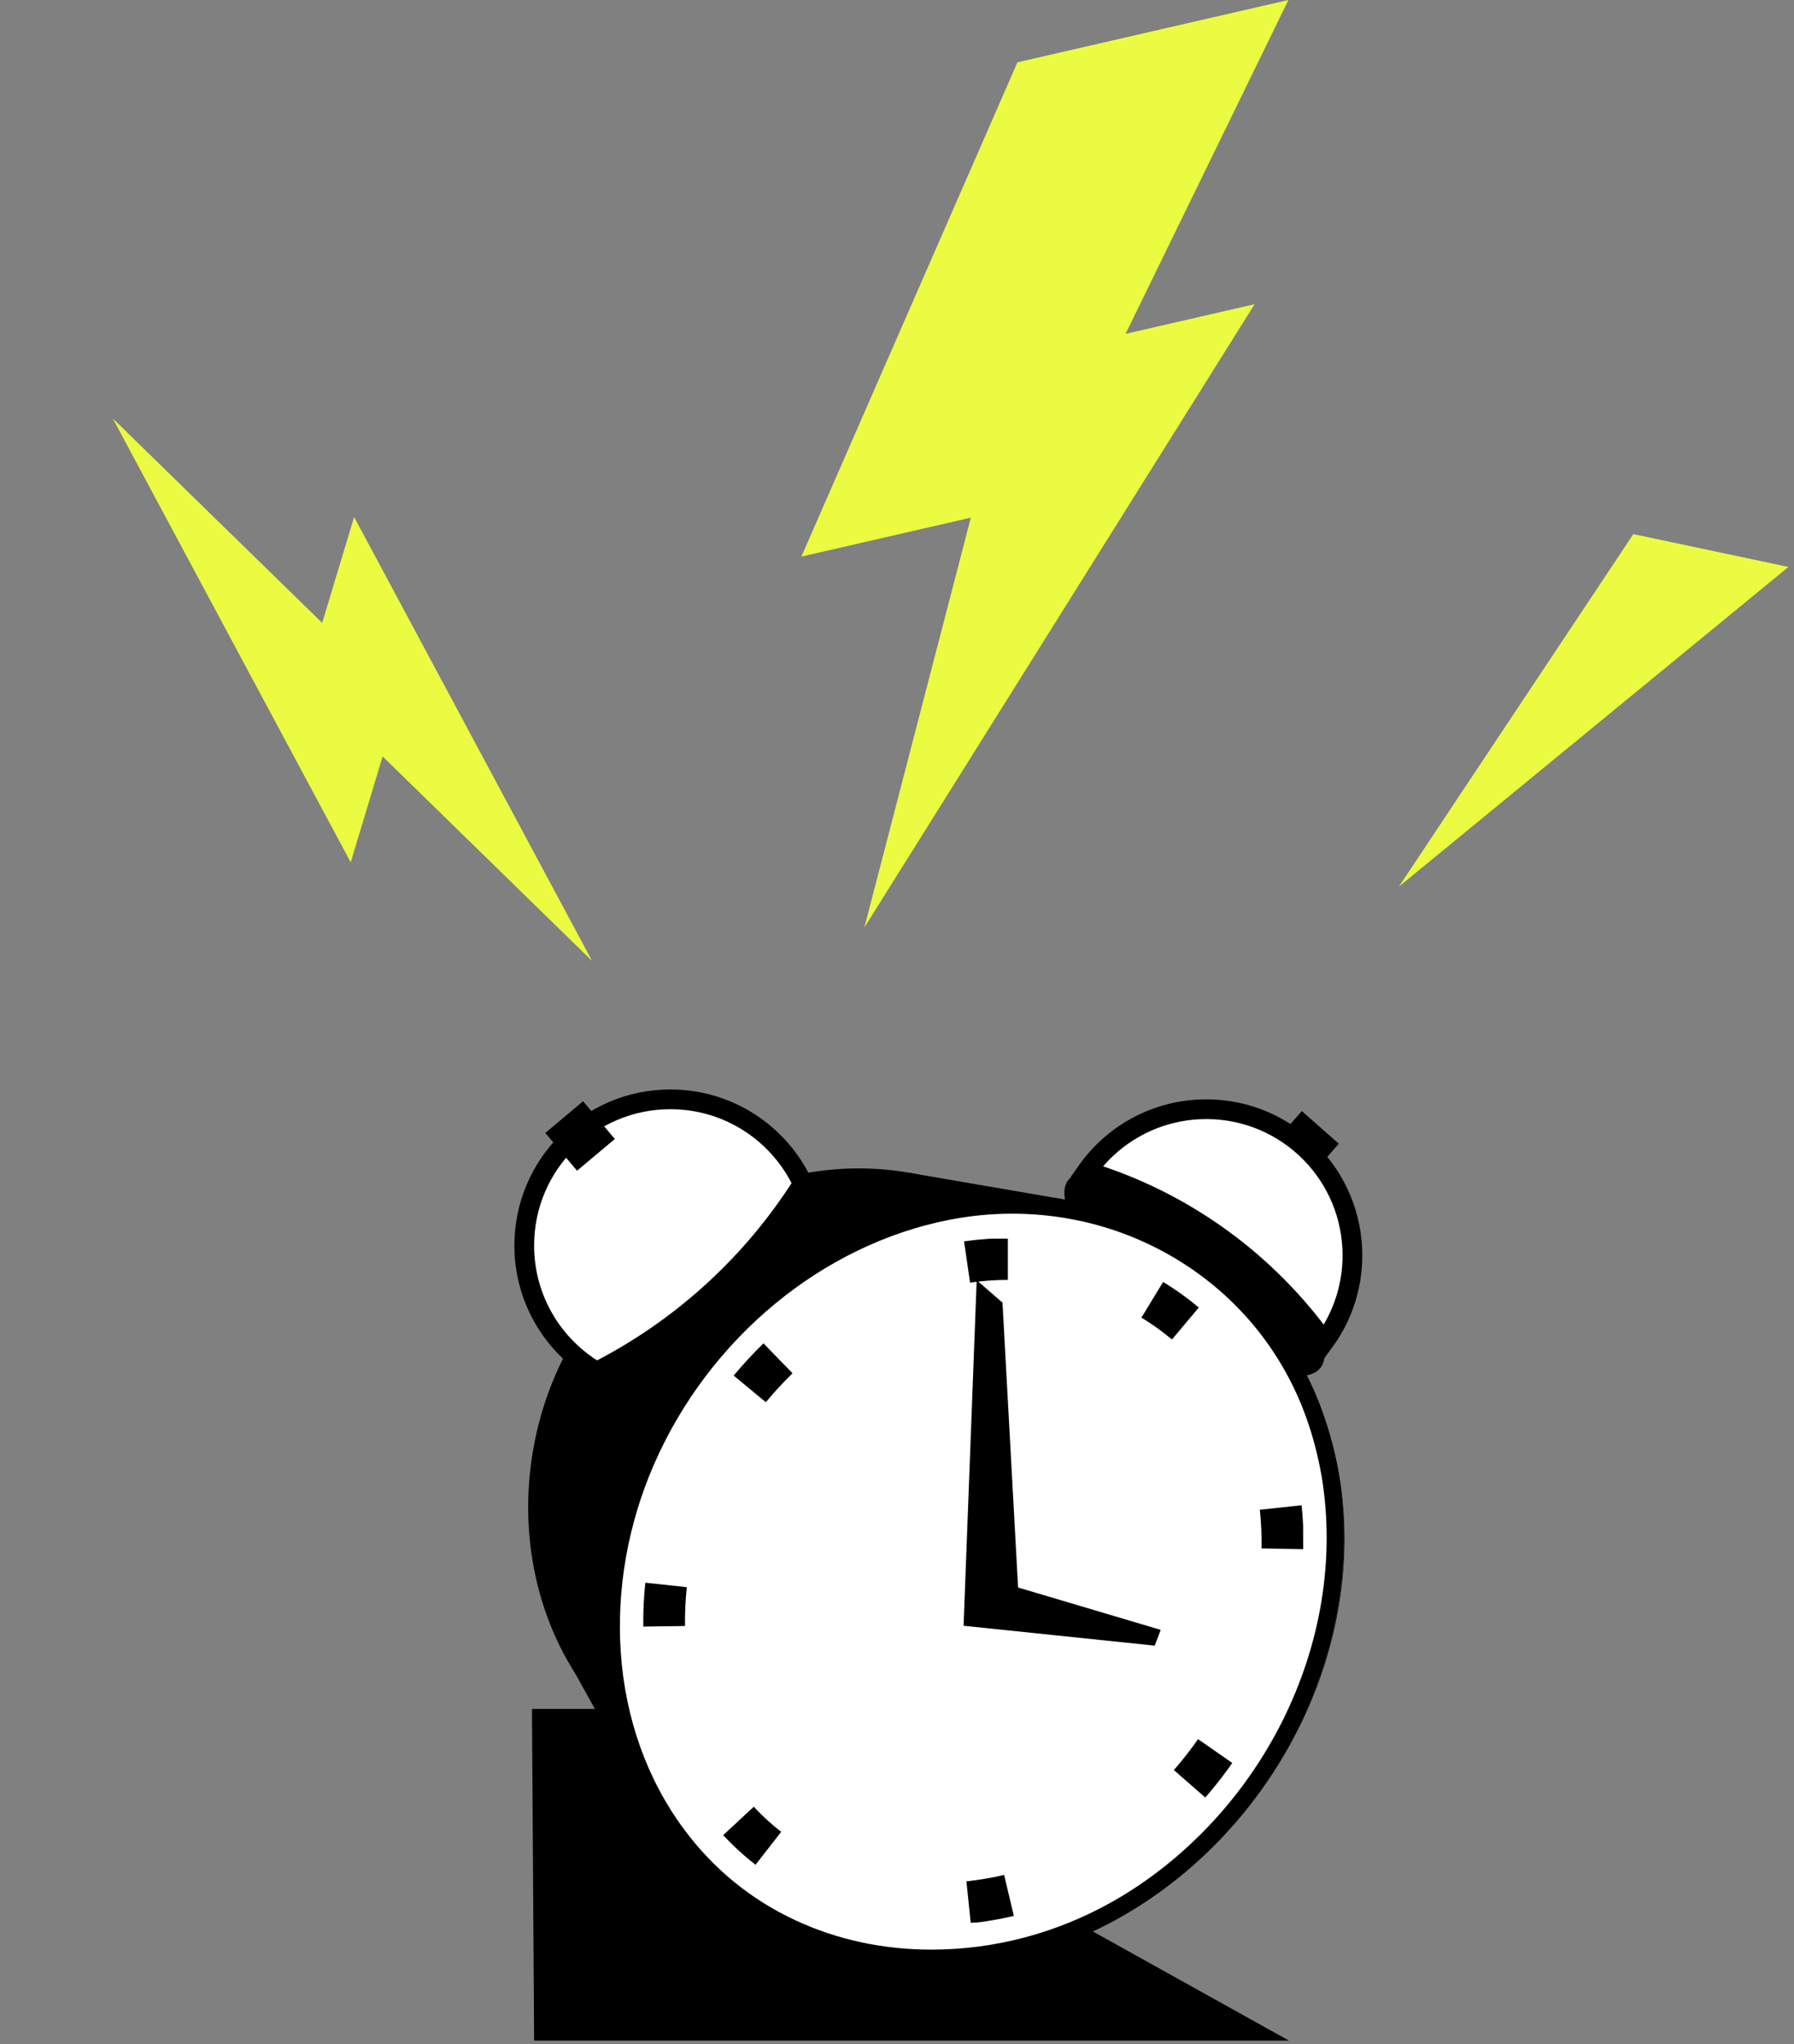 <svg width="122" height="139" viewBox="0 0 122 139" fill="none" xmlns="http://www.w3.org/2000/svg">
<rect x="0" y="0" width="122" height="139" fill="#808080" stroke="none"/>
<path d="M77.575 95.63C76.032 87.172 69.224 80.521 60.614 79.568C50.921 78.496 41.648 84.632 37.811 93.4C34.106 101.872 35.81 112.415 43.206 118.348C49.891 123.711 59.322 123.748 66.537 119.417C74.572 114.594 79.246 104.913 77.575 95.63Z" fill="black"/>
<path d="M44.353 123.248L38.528 112.72L46.929 109.152L48.521 121.175L44.353 123.248Z" fill="black"/>
<path d="M91.138 100.844C89.42 89.371 79.763 80.838 68.029 81.346C58.554 81.757 49.95 87.62 45.164 95.655C40.489 103.504 39.382 113.574 43.589 121.868C48.972 132.481 61.616 136.269 72.432 132.119C83.328 127.939 91.121 116.943 91.4 105.266C91.435 103.786 91.343 102.308 91.138 100.844Z" stroke="black" stroke-width="0.042" stroke-miterlimit="10"/>
<path d="M61.887 79.754L72.896 81.646L60.599 89.881L61.887 79.754Z" fill="black"/>
<path d="M47.128 116.199H36.176L36.322 138.75H87.653" fill="black"/>
<path d="M73.898 79.651C80.457 81.635 86.124 85.756 90.048 91.235C91.342 89.472 92.066 87.273 91.961 84.919C91.718 79.436 87.077 75.188 81.594 75.431C78.391 75.573 75.609 77.216 73.898 79.651Z" fill="white" stroke="black" stroke-width="1.342"/>
<ellipse cx="81.226" cy="86.617" rx="3.512" ry="10.691" transform="rotate(-53.495 81.226 86.617)" fill="black"/>
<path d="M63.369 133.152C56.34 133.152 50.03 130.089 46.057 124.748C43.474 121.273 41.942 116.998 41.63 112.383C41.332 107.984 42.132 103.468 43.944 99.322C47.757 90.589 55.616 84.09 64.453 82.362C65.894 82.08 67.363 81.938 68.823 81.938C73.313 81.938 77.625 83.253 81.288 85.741C85.037 88.285 87.834 91.889 89.376 96.161C89.844 97.456 90.209 98.859 90.466 100.332C91.392 105.983 90.452 111.839 87.748 117.261C85.118 122.533 80.929 126.99 75.954 129.807C72.089 131.996 67.737 133.154 63.371 133.154L63.369 133.152Z" fill="white"/>
<path d="M68.822 82.525C73.193 82.525 77.391 83.805 80.957 86.227C84.602 88.703 87.323 92.206 88.821 96.361C89.276 97.622 89.633 98.99 89.885 100.425C90.339 103.205 90.329 106.065 89.856 108.925C89.396 111.702 88.509 114.417 87.221 116.999C84.642 122.169 80.537 126.536 75.663 129.297C71.885 131.436 67.634 132.566 63.368 132.566C60.045 132.566 56.915 131.89 54.065 130.558C51.057 129.153 48.521 127.079 46.528 124.399C44.012 121.015 42.52 116.847 42.215 112.344C41.923 108.04 42.706 103.619 44.48 99.558C48.217 91 55.913 84.632 64.563 82.941C65.967 82.666 67.399 82.526 68.82 82.526M68.82 81.351C67.337 81.351 65.836 81.493 64.338 81.787C55.006 83.612 47.174 90.454 43.403 99.087C39.756 107.437 40.028 117.627 45.585 125.098C49.952 130.969 56.578 133.741 63.368 133.741C67.782 133.741 72.266 132.57 76.241 130.319C86.639 124.43 92.991 112.116 91.042 100.231C90.789 98.78 90.426 97.349 89.927 95.963C86.654 86.893 78.077 81.352 68.822 81.352L68.82 81.351Z" fill="black"/>
<path d="M78.932 110.824L67.095 107.307L65.528 110.544L78.526 111.896L78.932 110.824Z" fill="black"/>
<path d="M66.419 87.048L65.528 110.544L69.308 109.285L68.174 88.574L66.419 87.048Z" fill="black"/>
<path d="M68.531 84.222H68.499C68.499 84.222 68.491 84.222 68.486 84.222C68.486 84.222 68.478 84.222 68.473 84.222H68.468C68.468 84.222 68.461 84.222 68.457 84.222H68.452C68.452 84.222 68.444 84.222 68.439 84.222C68.439 84.222 68.431 84.222 68.426 84.222H68.421C68.421 84.222 68.414 84.222 68.41 84.222C68.41 84.222 68.407 84.222 68.406 84.222C68.4 84.222 68.397 84.222 68.392 84.222C68.392 84.222 68.392 84.222 68.39 84.222C68.387 84.222 68.382 84.222 68.379 84.222C68.377 84.222 68.375 84.222 68.374 84.222C68.37 84.222 68.367 84.222 68.364 84.222C68.364 84.222 68.36 84.222 68.359 84.222C68.353 84.222 68.35 84.222 68.345 84.222C68.345 84.222 68.345 84.222 68.343 84.222C68.34 84.222 68.335 84.222 68.332 84.222C68.332 84.222 68.328 84.222 68.327 84.222C68.323 84.222 68.32 84.222 68.317 84.222H68.313C68.308 84.222 68.305 84.222 68.3 84.222C68.3 84.222 68.298 84.222 68.296 84.222C68.293 84.222 68.29 84.222 68.286 84.222C68.285 84.222 68.283 84.222 68.281 84.222C68.278 84.222 68.275 84.222 68.271 84.222C68.271 84.222 68.268 84.222 68.266 84.222C68.261 84.222 68.258 84.222 68.253 84.222C68.253 84.222 68.251 84.222 68.249 84.222C68.246 84.222 68.243 84.222 68.239 84.222C68.238 84.222 68.236 84.222 68.234 84.222C68.231 84.222 68.228 84.222 68.226 84.222C68.226 84.222 68.223 84.222 68.221 84.222C68.216 84.222 68.213 84.222 68.207 84.222H68.204C68.201 84.222 68.198 84.222 68.194 84.222C68.192 84.222 68.191 84.222 68.189 84.222C68.186 84.222 68.182 84.222 68.179 84.222C68.179 84.222 68.176 84.222 68.174 84.222C68.169 84.222 68.166 84.222 68.161 84.222C68.161 84.222 68.157 84.222 68.156 84.222C68.152 84.222 68.149 84.222 68.145 84.222C68.144 84.222 68.142 84.222 68.14 84.222C68.137 84.222 68.134 84.222 68.132 84.222C68.13 84.222 68.129 84.222 68.127 84.222C68.122 84.222 68.119 84.222 68.114 84.222C68.112 84.222 68.11 84.222 68.109 84.222C68.105 84.222 68.103 84.222 68.1 84.222C68.099 84.222 68.095 84.222 68.094 84.222C68.09 84.222 68.088 84.222 68.085 84.222C68.083 84.222 68.082 84.222 68.08 84.222C68.075 84.222 68.072 84.222 68.067 84.222H68.062C68.062 84.222 68.056 84.222 68.053 84.222H68.046C68.046 84.222 68.041 84.222 68.038 84.222C68.036 84.222 68.035 84.222 68.031 84.222C68.028 84.222 68.023 84.222 68.02 84.222C68.018 84.222 68.016 84.222 68.013 84.222C68.01 84.222 68.008 84.222 68.006 84.222C68.004 84.222 68.001 84.222 67.999 84.222C67.998 84.222 67.995 84.222 67.991 84.222C67.989 84.222 67.988 84.222 67.984 84.222C67.979 84.222 67.976 84.222 67.973 84.222C67.971 84.222 67.969 84.222 67.966 84.222C67.964 84.222 67.961 84.222 67.959 84.222C67.958 84.222 67.954 84.222 67.953 84.222C67.951 84.222 67.948 84.222 67.946 84.222C67.942 84.222 67.941 84.222 67.937 84.222C67.934 84.222 67.931 84.222 67.927 84.222C67.926 84.222 67.922 84.222 67.921 84.222C67.919 84.222 67.916 84.222 67.914 84.222C67.912 84.222 67.909 84.222 67.907 84.222C67.906 84.222 67.902 84.222 67.9 84.222C67.897 84.222 67.894 84.222 67.891 84.222C67.887 84.222 67.884 84.222 67.882 84.222C67.88 84.222 67.877 84.222 67.875 84.222C67.874 84.222 67.87 84.222 67.869 84.222C67.865 84.222 67.864 84.222 67.862 84.222C67.86 84.222 67.857 84.222 67.855 84.222C67.852 84.222 67.847 84.222 67.844 84.222C67.842 84.222 67.838 84.222 67.837 84.222C67.835 84.222 67.832 84.222 67.83 84.222C67.828 84.222 67.827 84.222 67.823 84.222C67.82 84.222 67.818 84.222 67.815 84.222C67.813 84.222 67.812 84.222 67.808 84.222C67.803 84.222 67.8 84.222 67.795 84.222C67.793 84.222 67.79 84.222 67.788 84.222C67.785 84.222 67.783 84.222 67.78 84.222C67.778 84.222 67.776 84.222 67.775 84.222C67.771 84.222 67.77 84.222 67.766 84.222C67.765 84.222 67.763 84.222 67.76 84.222C67.755 84.222 67.751 84.222 67.746 84.222C67.745 84.222 67.743 84.222 67.741 84.222C67.738 84.222 67.736 84.222 67.733 84.222C67.731 84.222 67.729 84.222 67.728 84.222C67.724 84.222 67.723 84.222 67.719 84.222C67.719 84.222 67.716 84.222 67.714 84.222C67.709 84.222 67.704 84.222 67.699 84.222C67.699 84.222 67.696 84.222 67.694 84.222C67.691 84.222 67.689 84.222 67.686 84.222C67.686 84.222 67.683 84.222 67.681 84.222C67.677 84.222 67.676 84.222 67.672 84.222C67.672 84.222 67.671 84.222 67.669 84.222C67.662 84.222 67.657 84.222 67.651 84.222C67.651 84.222 67.649 84.222 67.647 84.222C67.644 84.222 67.641 84.222 67.639 84.222H67.635C67.632 84.222 67.629 84.222 67.625 84.222C67.619 84.222 67.612 84.222 67.605 84.222C67.605 84.222 67.605 84.222 67.602 84.222C67.599 84.222 67.595 84.222 67.592 84.222C67.592 84.222 67.59 84.222 67.588 84.222C67.585 84.222 67.582 84.222 67.579 84.222C67.579 84.222 67.563 84.222 67.557 84.222C67.553 84.222 67.55 84.222 67.547 84.222C67.547 84.222 67.545 84.222 67.543 84.222H67.511C67.511 84.222 67.511 84.222 67.51 84.224C67.506 84.224 67.503 84.224 67.5 84.224H67.498C67.488 84.224 67.476 84.224 67.466 84.224C67.463 84.224 67.459 84.224 67.456 84.224C67.456 84.224 67.456 84.224 67.454 84.224C67.443 84.224 67.433 84.224 67.421 84.226C67.417 84.226 67.414 84.226 67.411 84.226C67.399 84.226 67.389 84.226 67.377 84.228C67.374 84.228 67.37 84.228 67.365 84.228C67.354 84.228 67.344 84.228 67.332 84.229C67.329 84.229 67.325 84.229 67.32 84.229C67.308 84.229 67.297 84.229 67.285 84.231C67.27 84.231 67.255 84.233 67.238 84.234C66.715 84.268 66.189 84.32 65.664 84.394C65.653 84.394 65.643 84.397 65.631 84.399C65.627 84.399 65.624 84.399 65.621 84.399C65.621 84.399 65.621 84.399 65.619 84.399C65.609 84.399 65.597 84.402 65.587 84.404C65.587 84.404 65.586 84.404 65.584 84.404C65.581 84.404 65.577 84.404 65.574 84.404C65.574 84.404 65.572 84.404 65.57 84.404C65.567 84.404 65.564 84.404 65.56 84.404L65.968 87.212C66.819 87.089 67.683 87.026 68.538 87.026V84.187L68.531 84.222ZM51.921 91.342C51.206 92.035 50.53 92.768 49.894 93.534L52.08 95.344C52.649 94.658 53.259 93.996 53.897 93.378L51.921 91.342ZM43.885 107.619C43.78 108.61 43.733 109.606 43.748 110.601L46.584 110.561C46.573 109.689 46.613 108.8 46.707 107.919L43.885 107.619ZM51.26 122.849L49.181 124.781C49.871 125.523 50.607 126.195 51.38 126.797L53.123 124.558C52.461 124.043 51.835 123.468 51.26 122.849ZM68.303 127.482C67.451 127.683 66.582 127.831 65.72 127.921L66.013 130.745C66.087 130.736 66.163 130.73 66.237 130.721C66.24 130.721 66.243 130.721 66.246 130.721C66.25 130.721 66.253 130.721 66.257 130.721C66.257 130.721 66.257 130.721 66.258 130.721C66.262 130.721 66.265 130.721 66.267 130.721C66.267 130.721 66.268 130.721 66.27 130.721C66.273 130.721 66.277 130.721 66.278 130.721H66.28C66.283 130.721 66.287 130.721 66.288 130.721C66.288 130.721 66.288 130.721 66.29 130.721C66.293 130.721 66.295 130.721 66.299 130.721H66.302C66.304 130.721 66.307 130.721 66.309 130.721C66.309 130.721 66.312 130.721 66.314 130.721C66.315 130.721 66.319 130.721 66.32 130.721C66.32 130.721 66.324 130.721 66.325 130.721C66.327 130.721 66.33 130.721 66.332 130.721H66.337C66.337 130.721 66.341 130.721 66.344 130.721C66.346 130.721 66.347 130.721 66.349 130.721C66.35 130.721 66.352 130.721 66.356 130.721C66.357 130.721 66.359 130.721 66.361 130.721C66.362 130.721 66.364 130.721 66.366 130.721C66.367 130.721 66.369 130.721 66.371 130.721C66.372 130.721 66.374 130.721 66.377 130.721C66.379 130.721 66.381 130.721 66.384 130.721C66.387 130.721 66.387 130.721 66.389 130.721C66.391 130.721 66.394 130.721 66.396 130.721C66.397 130.721 66.399 130.721 66.401 130.721C66.404 130.721 66.406 130.721 66.409 130.721C66.409 130.721 66.411 130.721 66.413 130.721C66.416 130.721 66.418 130.721 66.421 130.721C66.421 130.721 66.423 130.721 66.424 130.721C66.428 130.721 66.431 130.721 66.434 130.721C66.438 130.721 66.441 130.721 66.445 130.721C66.448 130.721 66.451 130.721 66.454 130.721C66.458 130.721 66.461 130.721 66.465 130.721C67.295 130.617 68.124 130.468 68.946 130.273L68.291 127.512L68.303 127.482ZM81.477 118.247C80.967 118.979 80.413 119.688 79.829 120.356L81.966 122.223C81.966 122.223 81.971 122.218 81.973 122.215C81.973 122.215 81.973 122.213 81.975 122.213C81.977 122.211 81.98 122.208 81.981 122.204C81.988 122.196 81.997 122.188 82.003 122.179C82.013 122.168 82.023 122.156 82.034 122.144C82.57 121.523 83.08 120.879 83.56 120.213C83.56 120.213 83.565 120.207 83.567 120.203C83.573 120.195 83.579 120.186 83.585 120.178C83.585 120.178 83.587 120.175 83.588 120.175C83.588 120.173 83.592 120.17 83.594 120.168C83.594 120.168 83.595 120.165 83.597 120.163L83.602 120.156C83.602 120.156 83.605 120.153 83.605 120.151C83.607 120.148 83.61 120.144 83.612 120.141C83.612 120.141 83.615 120.138 83.615 120.136C83.615 120.134 83.619 120.133 83.619 120.131C83.619 120.129 83.622 120.128 83.622 120.126C83.622 120.124 83.624 120.123 83.625 120.121C83.629 120.118 83.63 120.114 83.632 120.111C83.632 120.111 83.632 120.109 83.634 120.108C83.635 120.104 83.639 120.101 83.641 120.098C83.641 120.098 83.641 120.096 83.642 120.094C83.644 120.091 83.646 120.089 83.649 120.086C83.649 120.086 83.649 120.084 83.651 120.082C83.656 120.074 83.662 120.067 83.667 120.059C83.671 120.056 83.672 120.052 83.676 120.047C83.718 119.988 83.758 119.931 83.798 119.873L81.47 118.251L81.477 118.247ZM88.495 102.355L85.674 102.655C85.766 103.52 85.805 104.404 85.788 105.285L88.624 105.339C88.624 105.339 88.624 105.337 88.624 105.336C88.624 105.334 88.624 105.33 88.624 105.329C88.624 105.327 88.624 105.324 88.624 105.322C88.624 105.319 88.624 105.317 88.624 105.314C88.624 105.31 88.624 105.307 88.624 105.304C88.624 105.302 88.624 105.3 88.624 105.297C88.624 105.294 88.624 105.292 88.624 105.289C88.624 105.287 88.624 105.285 88.624 105.284C88.624 105.28 88.624 105.277 88.624 105.273C88.624 105.273 88.624 105.272 88.624 105.27C88.624 105.265 88.624 105.262 88.624 105.257C88.624 105.257 88.624 105.253 88.624 105.252C88.624 105.248 88.624 105.245 88.624 105.242V105.237C88.624 105.237 88.624 105.228 88.624 105.225C88.624 105.22 88.624 105.216 88.624 105.21C88.624 105.21 88.624 105.208 88.624 105.206C88.624 105.203 88.624 105.198 88.624 105.195C88.624 105.195 88.624 105.193 88.624 105.191C88.624 105.181 88.624 105.173 88.624 105.163C88.624 105.163 88.624 105.163 88.624 105.161C88.624 105.158 88.624 105.153 88.624 105.148C88.624 105.148 88.624 105.148 88.624 105.146C88.624 105.136 88.624 105.126 88.624 105.116C88.624 105.116 88.624 105.106 88.624 105.101C88.624 105.084 88.624 105.069 88.624 105.054C88.624 105.039 88.624 105.022 88.624 105.007C88.624 104.79 88.624 104.572 88.619 104.356C88.619 104.341 88.619 104.326 88.619 104.309C88.619 104.294 88.619 104.279 88.619 104.264C88.619 104.264 88.619 104.264 88.619 104.262C88.619 104.252 88.619 104.242 88.619 104.232C88.619 104.227 88.619 104.222 88.619 104.218C88.619 104.218 88.619 104.218 88.619 104.217C88.619 104.212 88.619 104.208 88.619 104.202C88.619 104.202 88.619 104.191 88.619 104.186C88.619 104.181 88.619 104.178 88.619 104.173C88.619 104.173 88.619 104.171 88.619 104.17C88.619 104.166 88.619 104.161 88.619 104.156C88.619 104.151 88.619 104.148 88.619 104.141C88.619 104.141 88.619 104.139 88.619 104.138C88.619 104.134 88.619 104.131 88.619 104.126V104.123C88.619 104.119 88.619 104.116 88.619 104.111C88.619 104.111 88.619 104.109 88.619 104.108C88.619 104.103 88.619 104.099 88.619 104.094V104.091C88.619 104.087 88.619 104.084 88.619 104.081C88.619 104.079 88.619 104.077 88.619 104.076C88.619 104.072 88.619 104.069 88.619 104.066V104.062C88.619 104.057 88.619 104.054 88.619 104.049C88.619 104.049 88.619 104.046 88.619 104.044C88.619 104.04 88.619 104.037 88.619 104.034C88.619 104.032 88.619 104.03 88.619 104.029C88.619 104.025 88.619 104.024 88.619 104.02C88.619 104.019 88.619 104.017 88.619 104.015C88.619 104.012 88.619 104.007 88.619 104.004C88.619 104.002 88.619 104 88.619 103.997C88.619 103.994 88.619 103.992 88.619 103.99C88.619 103.988 88.619 103.985 88.619 103.983C88.619 103.982 88.619 103.978 88.619 103.977C88.619 103.975 88.619 103.972 88.619 103.97C88.619 103.967 88.619 103.962 88.619 103.958C88.619 103.955 88.619 103.953 88.619 103.95C88.619 103.948 88.619 103.947 88.619 103.943C88.619 103.94 88.619 103.938 88.619 103.935C88.619 103.933 88.619 103.931 88.619 103.93C88.619 103.92 88.619 103.911 88.619 103.901C88.619 103.9 88.619 103.898 88.619 103.896C88.619 103.893 88.619 103.891 88.619 103.888V103.884C88.619 103.874 88.619 103.864 88.619 103.854V103.851C88.619 103.848 88.619 103.844 88.619 103.843C88.619 103.843 88.619 103.841 88.619 103.839C88.619 103.829 88.619 103.819 88.619 103.809C88.619 103.809 88.619 103.807 88.619 103.806C88.619 103.802 88.619 103.799 88.619 103.796C88.619 103.796 88.619 103.796 88.619 103.794C88.619 103.782 88.619 103.772 88.619 103.76C88.619 103.76 88.619 103.752 88.619 103.749C88.598 103.286 88.562 102.823 88.514 102.361L88.495 102.355ZM79.098 87.166L77.622 89.591C78.35 90.033 79.049 90.535 79.698 91.08L81.523 88.906C80.76 88.265 79.948 87.683 79.1 87.166H79.098Z" fill="black"/>
<path d="M54.599 80.491C51.173 85.915 46.323 90.349 40.575 93.269C37.629 91.544 35.651 88.347 35.651 84.687C35.651 79.199 40.1 74.75 45.589 74.75C49.578 74.75 53.017 77.1 54.599 80.491Z" fill="white" stroke="black" stroke-width="1.342"/>
<rect x="37.084" y="77.035" width="3.355" height="3.355" transform="rotate(-40.02 37.084 77.035)" fill="black"/>
<rect x="87.409" y="76.821" width="1.695" height="3.355" transform="rotate(-48.602 87.409 76.821)" fill="black"/>
<path d="M7.667 28.45L23.85 58.634L26.02 51.435L40.264 65.339L24.081 35.155L21.91 42.354L7.667 28.45Z" fill="#EBFB41"/>
<path d="M95.131 60.288L121.622 38.549L111.073 36.318L95.131 60.288Z" fill="#EBFB41"/>
<path d="M66.022 35.198L54.496 37.847L69.192 4.236L87.618 7.95125e-05L76.544 22.701L85.319 20.684L58.781 63.064L66.022 35.198Z" fill="#EBFB41"/>
</svg>
